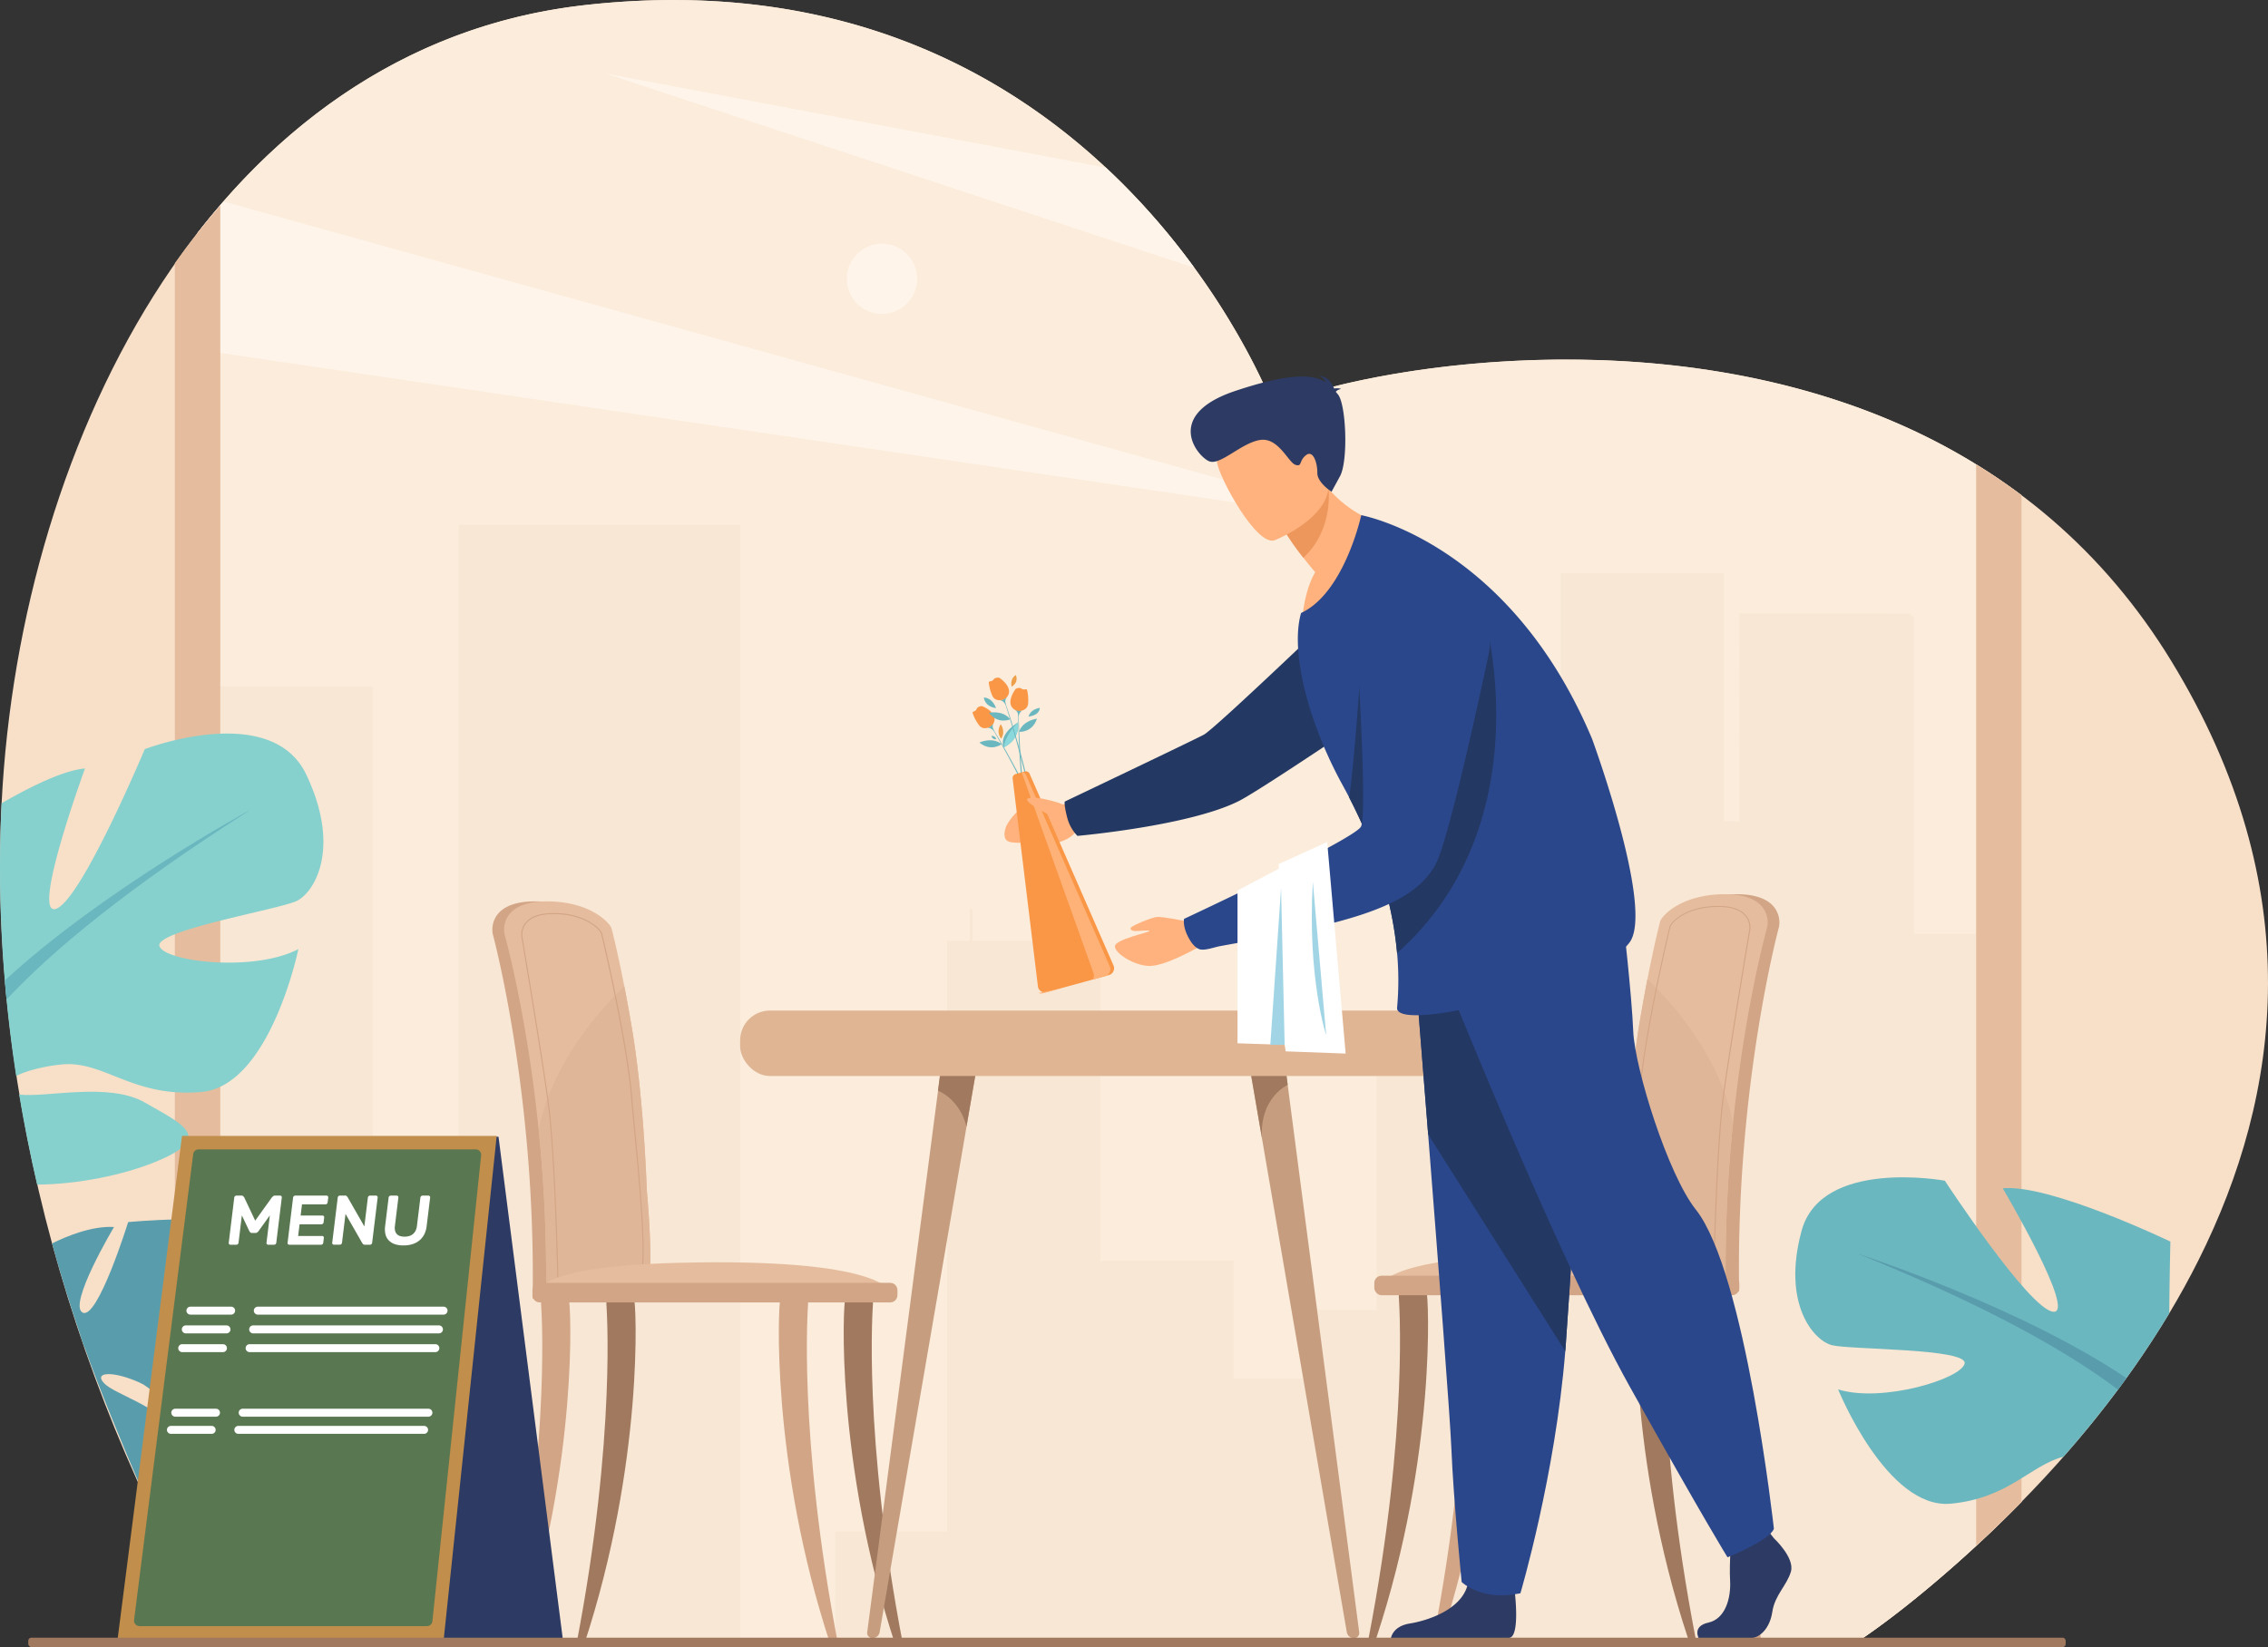 <svg xmlns="http://www.w3.org/2000/svg" viewBox="0 0 2212.81 1607.45"><rect x="0" y="0" width="2212.81" height="1607.45" fill="#333333" stroke="none"/><defs><style>.e7abc9c3-80ff-447f-abb4-f39ab7b2a1fa{fill:#f7dfc8;}.a2382c9c-3f4c-4207-8d3b-58d802588148{fill:#fbecdb;}.a03b23ea-427c-406d-bf62-62bda7eda45f{fill:#fff4e9;}.a8b900a5-3326-49a8-b157-7fcbfc62cfa4{fill:#f8e7d4;}.a80e1d31-d91d-41c6-b5dd-f91ea927e24f{fill:#a0795f;}.a51f4a8f-d2c7-424f-8b40-f8eca73e5064{fill:#d1a586;}.aa9bd1f6-e400-4a40-ad15-f3019649715e{fill:#e5bd9e;}.be037d05-4ded-4a51-af26-75572b079a06{fill:#dfb697;}.a4471492-8ebb-4143-96c9-ec4f9123657f{fill:#c69d7f;}.b191ff71-642d-41c6-be6a-09718766127b{fill:#e0b594;}.e183a8b9-e96e-401b-a331-f34e4451a34e{fill:#599dad;}.bbc0e998-f6ce-4cc2-bbc5-fa6b0ce355ee{fill:#6bb7bf;}.bd2f4b9e-c594-4ac9-bf44-884a98302098{fill:#86d1cd;}.e918d6d1-31ee-44db-8d06-c154a61b409e{fill:#ffb27d;}.a56a5e13-d493-4ac3-8c49-184fbcc979ea{fill:#233862;}.a1fa8eb1-ce97-4aaa-94da-4a553de6125b{fill:#2c3a64;}.f9060013-47f6-49ba-9b18-fb5d2e857eb2{fill:#2b478b;}.f9fdc1ad-f6c4-4a50-ba2f-9d6e41d4962a{fill:#ed975d;}.aaf2a8a5-d098-4188-a4cf-e2410a034220{fill:#f99746;}.f7f9a973-1372-4514-ba1a-cd73fb55c71a{fill:#8ad8db;}.fb3b1827-c91c-479b-9c39-d62daf0ac538{fill:#ed9f4a;}.f59300b8-2518-4935-80e0-66a32dba07c4{fill:#ffb278;}.e52b7ce7-6169-4254-bd49-304d5476ed46{fill:#fff;}.e52716a8-8d85-48e5-9283-e98153a4db7f{fill:#a1d5e5;}.a41dfefa-8a35-4c7c-a160-1751519e88f3{fill:#c18e4c;}.e6ee3178-566e-47d2-b849-74ed2350a6ce{fill:#597751;}</style></defs><g id="fc998267-7dcb-498e-a354-395ca1d1032f" data-name="Layer 2"><g id="a63c1c7d-9124-404a-bec5-dbad83872946" data-name="Layer 1"><path class="e7abc9c3-80ff-447f-abb4-f39ab7b2a1fa" d="M1812.19,1602.24c52.3-34.51,131-102.31,194.56-173.19,53.64-59.74,102.5-127.57,138.51-199.72,80.26-160.44,108.78-362.21-26.76-584.15-64.92-106.31-156.33-184.72-271.84-234-250-106.7-539.63-45.37-604.37-14.45,0,0-167.63-448.5-671.95-391.72C213.1,45.2,19.54,424.83,1.57,783.94c-14.41,287.48,74.09,586.89,216.86,821.77Z"/><path class="a2382c9c-3f4c-4207-8d3b-58d802588148" d="M1242.29,396.69S1074.66-51.81,570.34,5C412,22.8,285.77,107.35,192.78,227.23V1561.77q12.51,22.32,25.65,43.94l1593.76-3.47c43.19-28.5,104.41-79.71,160.2-136.6V483.36a601.71,601.71,0,0,0-125.73-72.22C1596.71,304.44,1307,365.77,1242.29,396.69Z"/><path class="a03b23ea-427c-406d-bf62-62bda7eda45f" d="M192.78,227.21v114l1158.8,170.81L218.29,196.65Q205.2,211.44,192.78,227.21Z"/><path class="a8b900a5-3326-49a8-b157-7fcbfc62cfa4" d="M1697.15,801.7l-15.05-.16V559.42H1522.76v454.24H1343.17v264.88h-67.11v66.73h-72.35V1230.36H1073.57V918.16h-20.36V887.07h-2.9v31.09h-16.89v0H949v-31h-2.9v31h-22v576.39H814.79v109.81l997.4-2.08s13.06-8.63,34.47-25a1192.64,1192.64,0,0,0,125.73-111.53V720c-.12-.15-.26-.31-.38-.47h-4.16V911.37h-100.5V602.62l-3.81-3.69h-24.39v-.16h-142v.16H1697Z"/><polygon class="a8b900a5-3326-49a8-b157-7fcbfc62cfa4" points="447.5 512.06 447.5 1605.09 722.1 1604.51 722.1 512.06 447.5 512.06"/><path class="a8b900a5-3326-49a8-b157-7fcbfc62cfa4" d="M192.78,669.82v890.86q12.35,22.44,25.56,44.88l145.3-.3V669.82Z"/><path class="a80e1d31-d91d-41c6-b5dd-f91ea927e24f" d="M881.16,1605.76c-39.67-205.85-29.47-332.17-29.42-333.76.1-3.17-5.59-6-8.66-6.15s-16.79-.94-18.38,1.77c-2.07,3.56-10.06,159.19,49,338.14Z"/><path class="a51f4a8f-d2c7-424f-8b40-f8eca73e5064" d="M619.64,1161.37c-2.53-63.66-8-119-14.48-157.65-10.39-61.56-19.74-97-19.84-97.36-1.37-5.41-21.13-27.31-65.07-26.64s-39.77,29.4-39.77,29.4h0a9.9,9.9,0,0,0,.31,2.56c.43,1.48,40.76,151.4,39,345,0,2.72-.32,7.42-.13,10.55,0,0,101.82,2.69,101.84,0C625.06,1250.27,623.33,1203.39,619.64,1161.37Z"/><path class="aa9bd1f6-e400-4a40-ad15-f3019649715e" d="M632.44,1255.69c0,2.7-1.42,4.86-3.11,4.86h0c-1.7,0-3-2.21-3.06-4.86H539c0,2.7-1.42,4.86-3.11,4.86h0c-1.73,0-3.1-2.28-3.08-5a1382.62,1382.62,0,0,0-7.24-152.82c-11.59-113.88-33-190-33.34-191.05a9.38,9.38,0,0,1-.32-2.55s-4.16-28.73,39.77-29.41,63.7,21.23,65.07,26.65c.08.28,5.37,20.34,12.41,56.39,2.33,11.94,4.85,25.64,7.43,41,6.51,38.62,12,94,14.48,157.66C634.69,1203.39,636,1238.78,632.44,1255.69Z"/><path class="be037d05-4ded-4a51-af26-75572b079a06" d="M632.44,1255.69c0,2.7-1.42,4.86-3.11,4.86h0c-1.7,0-3-2.21-3.06-4.86H539c0,2.7-1.42,4.86-3.11,4.86h0c-1.73,0-3.1-2.28-3.08-5a1382.62,1382.62,0,0,0-7.24-152.82c14.43-72.27,70.19-127.55,83.59-140,2.33,11.94,4.85,25.64,7.43,41,6.51,38.62,12,94,14.48,157.66C634.69,1203.39,636,1238.78,632.44,1255.69Z"/><path class="a51f4a8f-d2c7-424f-8b40-f8eca73e5064" d="M544.46,1254.68h.21l.15-.16a.44.44,0,0,0,.14-.38h0v-.24c.12-3.62,7.37-4.35,19-4.35,2.6,0,5.4,0,8.37.07,3.35,0,6.9.08,10.62.08,11.1,0,25.71-.34,40.29-3,9.36-1.68,3-75.61-3.61-144.77-1.13-11.77-2-21.06-2.42-26.53-4.35-59-29.39-163.31-29.63-164.13-1.09-4.33-16.13-20.69-48.86-20.17-12.15.18-20.83,3.23-25.79,9.06a18,18,0,0,0-4.27,13.38,7.36,7.36,0,0,0,.24,2c.14.57,22.71,135.56,26.41,168.11,6.19,54.4,8.59,168.58,8.62,170.25a1.76,1.76,0,0,0,0,.23v.49Zm19.52-6.15c-10.21,0-16.74.53-19.07,3-.37-16.71-2.86-117.78-8.57-168-3.77-33.16-26.32-167.85-26.44-168.27a6.31,6.31,0,0,1-.21-1.75,17.35,17.35,0,0,1,4-12.67c4.77-5.58,13.19-8.51,25-8.69,32.13-.5,46.82,15.25,47.87,19.43.25.95,25.32,105.89,29.59,163.94.41,5.48,1.3,14.77,2.43,26.54,2.47,25.63,5.85,60.73,7.46,90.28,2.36,43.27-.34,52.92-3,53.41-14.5,2.6-29.06,2.94-40.11,2.94-3.71,0-7.27,0-10.61-.08C569.39,1248.56,566.58,1248.53,564,1248.53Z"/><path class="aa9bd1f6-e400-4a40-ad15-f3019649715e" d="M526.3,1260.55H868.39s-8-33-206.09-28.13C522.1,1235.9,526.3,1260.55,526.3,1260.55Z"/><path class="a51f4a8f-d2c7-424f-8b40-f8eca73e5064" d="M498.45,1605.76c39.67-205.85,29.47-332.17,29.42-333.76-.1-3.17,5.59-6,8.66-6.15s16.79-.94,18.38,1.77c2.07,3.56,10.06,159.19-49.06,338.14Z"/><path class="a51f4a8f-d2c7-424f-8b40-f8eca73e5064" d="M817.86,1605.76c-39.67-205.85-29.47-332.17-29.42-333.76.1-3.17-5.59-6-8.66-6.15s-16.79-.94-18.38,1.77c-2.07,3.56-10.06,159.19,49.06,338.14Z"/><path class="a80e1d31-d91d-41c6-b5dd-f91ea927e24f" d="M562.18,1605.76c39.66-205.85,29.46-332.17,29.41-333.76-.1-3.17,5.6-6,8.66-6.15s16.8-.94,18.38,1.77c2.08,3.56,10.07,159.19-49,338.14Z"/><path class="a51f4a8f-d2c7-424f-8b40-f8eca73e5064" d="M526.59,1252H868.5a7.09,7.09,0,0,1,7.09,7.09v4.9a7.09,7.09,0,0,1-7.09,7.09H526.59a7.09,7.09,0,0,1-7.09-7.09v-4.9A7.1,7.1,0,0,1,526.59,1252Z"/><path class="a51f4a8f-d2c7-424f-8b40-f8eca73e5064" d="M1596.83,1154.37c2.53-63.66,8-119,14.48-157.65,10.39-61.56,19.74-97,19.85-97.36,1.36-5.41,21.13-27.32,65.06-26.64s39.77,29.4,39.77,29.4h0a9.48,9.48,0,0,1-.31,2.56c-.43,1.48-40.76,151.4-39,345,0,2.72.32,7.42.13,10.54,0,0-101.81,2.7-101.84,0C1591.41,1243.27,1593.14,1196.39,1596.83,1154.37Z"/><path class="aa9bd1f6-e400-4a40-ad15-f3019649715e" d="M1584,1248.69c0,2.69,1.42,4.85,3.11,4.85h0c1.7,0,3-2.2,3.07-4.85h87.25c0,2.69,1.42,4.85,3.11,4.85h.05c1.72,0,3.09-2.27,3.07-5a1382.56,1382.56,0,0,1,7.24-152.81c11.6-113.88,33-190,33.35-191.05a9.84,9.84,0,0,0,.31-2.56s4.17-28.72-39.77-29.4-63.7,21.23-65.07,26.65c-.08.28-5.37,20.33-12.41,56.39-2.33,11.94-4.85,25.64-7.43,41-6.51,38.62-12,94-14.48,157.65C1581.78,1196.39,1580.48,1231.77,1584,1248.69Z"/><path class="be037d05-4ded-4a51-af26-75572b079a06" d="M1584,1248.69c0,2.69,1.42,4.85,3.11,4.85h0c1.7,0,3-2.2,3.07-4.85h87.25c0,2.69,1.42,4.85,3.11,4.85h.05c1.72,0,3.09-2.27,3.07-5a1382.56,1382.56,0,0,1,7.24-152.81c-14.43-72.27-70.18-127.55-83.59-140-2.33,11.94-4.85,25.64-7.43,41-6.51,38.62-12,94-14.48,157.65C1581.78,1196.39,1580.48,1231.77,1584,1248.69Z"/><path class="a51f4a8f-d2c7-424f-8b40-f8eca73e5064" d="M1672.5,1247.68l0-.56a.88.88,0,0,0,0-.23c0-1.67,2.43-115.85,8.62-170.25,3.7-32.51,26.27-167.54,26.41-168.12a7.89,7.89,0,0,0,.25-2,18,18,0,0,0-4.28-13.3c-5-5.83-13.64-8.88-25.78-9.06-32.76-.49-47.78,15.84-48.87,20.19-.24.81-25.3,105.41-29.62,164.11-.41,5.47-1.3,14.76-2.43,26.52-6.66,69.17-13,143.1-3.61,144.78,14.59,2.62,29.2,3,40.29,3h0c3.71,0,7.27,0,10.61-.08,3,0,5.77-.07,8.37-.07,11.65,0,18.9.73,19,4.35,0,.39,0,.48.14.63l.15.16Zm3.76-362.55h1.46c11.84.18,20.26,3.11,25,8.71a17.27,17.27,0,0,1,4,12.57,6.89,6.89,0,0,1-.22,1.83c-.12.43-22.67,135.16-26.44,168.27-5.71,50.21-8.19,151.28-8.57,168-2.33-2.46-8.85-3-19.07-3-2.6,0-5.41,0-8.38.06-3.34,0-6.89.09-10.6.09h0c-11,0-25.6-.34-40.11-3-2.68-.48-5.38-10.14-3-53.4,1.61-29.55,5-64.65,7.46-90.28,1.13-11.77,2-21.07,2.43-26.54,4.35-59,29.34-163,29.59-163.94C1630.89,900.45,1645.14,885.13,1676.26,885.13Z"/><path class="aa9bd1f6-e400-4a40-ad15-f3019649715e" d="M1690.18,1253.55h-342.1s8-33,206.09-28.13C1694.37,1228.9,1690.18,1253.55,1690.18,1253.55Z"/><path class="a51f4a8f-d2c7-424f-8b40-f8eca73e5064" d="M1718,1598.76c-39.66-205.85-29.46-332.17-29.41-333.76.1-3.17-5.6-6-8.67-6.15s-16.79-.94-18.37,1.77c-2.08,3.56-10.07,159.19,49,338.14Z"/><path class="a51f4a8f-d2c7-424f-8b40-f8eca73e5064" d="M1398.61,1598.76c39.67-205.85,29.47-332.17,29.42-333.76-.1-3.17,5.6-6,8.66-6.15s16.79-.94,18.38,1.77c2.07,3.56,10.06,159.19-49,338.14Z"/><path class="a80e1d31-d91d-41c6-b5dd-f91ea927e24f" d="M1335.31,1598.76c39.67-205.85,29.47-332.17,29.42-333.76-.1-3.17,5.6-6,8.66-6.15s16.8-.94,18.38,1.77c2.08,3.56,10.06,159.19-49,338.14Z"/><path class="a80e1d31-d91d-41c6-b5dd-f91ea927e24f" d="M1654.3,1598.76c-39.67-205.85-29.47-332.17-29.42-333.76.1-3.17-5.6-6-8.66-6.15s-16.8-.94-18.38,1.77c-2.08,3.56-10.06,159.19,49.05,338.14Z"/><rect class="a51f4a8f-d2c7-424f-8b40-f8eca73e5064" x="1340.87" y="1245" width="356.11" height="19.09" rx="7.1" transform="translate(3037.85 2509.1) rotate(180)"/><path class="a4471492-8ebb-4143-96c9-ec4f9123657f" d="M851.17,1598.76a7.21,7.21,0,0,0,7.09-6L893,1390.49l50-290.94,14-81.35-35.59-1.05-6.17,47.23-43.36,331.89L846.11,1593A5.1,5.1,0,0,0,851.17,1598.76Z"/><path class="a4471492-8ebb-4143-96c9-ec4f9123657f" d="M1215.33,1018.2l15.84,92.2h0l43.74,254.69L1314,1592.79a7.19,7.19,0,0,0,7.07,6,5.09,5.09,0,0,0,5.06-5.76l-33.72-258.11-36.06-276.09-5.45-41.65Z"/><path class="a80e1d31-d91d-41c6-b5dd-f91ea927e24f" d="M1231.17,1110.4c-2.08-39.62,25.2-51.6,25.2-51.6l-5.45-41.65-35.59,1.05Z"/><path class="a80e1d31-d91d-41c6-b5dd-f91ea927e24f" d="M915.17,1064.38c23.05,10.45,27.79,35.17,27.79,35.17l14-81.35-35.59-1.05Z"/><rect class="b191ff71-642d-41c6-be6a-09718766127b" x="722.11" y="986.25" width="728.05" height="63.88" rx="29.12"/><path class="aa9bd1f6-e400-4a40-ad15-f3019649715e" d="M1928.05,453.15V1508.7c14.21-13.09,29.12-27.44,44.34-43V483.33Q1950.72,467,1928.05,453.15Z"/><path class="a03b23ea-427c-406d-bf62-62bda7eda45f" d="M590.22,71.61l575.06,189.74a690.89,690.89,0,0,0-86.37-97.79Z"/><path class="a03b23ea-427c-406d-bf62-62bda7eda45f" d="M894.86,272.1a34.34,34.34,0,1,0-34.33,34.34A34.34,34.34,0,0,0,894.86,272.1Z"/><path class="aa9bd1f6-e400-4a40-ad15-f3019649715e" d="M170.6,256.84V1519q10.72,20.84,22.18,41.67,10.75,19.56,22.16,39.1V200.45q-11.33,13-22.16,26.76Q181.4,241.64,170.6,256.84Z"/><path class="e183a8b9-e96e-401b-a331-f34e4451a34e" d="M50.78,1213.53q12.26,44.61,27.65,89.65,2,5.83,4.06,11.68c12.74,36.3,38.73,99.61,54.66,136.12,10.45,3.43,9-20.93,17.89-19.59,40.26,6.07,27.81-10.48,13.94-35s-57.76-35.51-67.78-46.81,10.7-11.32,35-.25,27.57,40.62,66.48,59.25,97.46-45.93,97.46-45.93c-31-1.58-75.29-35.25-73.69-45.55s75.17,17.77,87.74,19.12,41.19-14.3,45.62-65-78.61-64.79-78.61-64.79-82.39,61.26-98.45,57.55,60.21-66.14,60.21-66.14c-28.71-13.8-117.92-5.14-117.92-5.14S95.26,1288.57,80.61,1281s30.64-83.51,30.64-83.51C89.6,1196.19,64.64,1206.64,50.78,1213.53Z"/><path class="e183a8b9-e96e-401b-a331-f34e4451a34e" d="M78.43,1303.18q2,5.83,4.06,11.68C117.56,1295.65,186,1277,319,1272.62,319,1272.62,158.57,1266.43,78.43,1303.18Z"/><path class="bbc0e998-f6ce-4cc2-bbc5-fa6b0ce355ee" d="M2117.57,1211.73s-117.47-56.5-163.57-52c0,0,72.86,123.42,49.07,120.45s-105.58-127.88-105.58-127.88S1777,1130,1757.7,1201.33s11.91,107.07,29.75,111.53,132.35,3,129.37,17.84-80.3,38.66-123.43,25.28c0,0,47.6,117.47,110,111.53,56.5-5.38,77.71-37.54,109.86-45.82h0c38-43.08,73.37-90.21,103.21-140C2116.68,1248.06,2117.57,1211.73,2117.57,1211.73Z"/><path class="e183a8b9-e96e-401b-a331-f34e4451a34e" d="M2066.43,1356.24c-49.13-37.19-128-81.76-253.64-132.59,3.41,1.11,159,51.9,261.93,121.31Z"/><path class="bd2f4b9e-c594-4ac9-bf44-884a98302098" d="M18.68,1068.22q7.31,43.62,17.55,87.9c39.94-.27,84.05-9.51,114.34-21.78,59-23.9,29.08-36.27-9.13-58.25C106.09,1055.74,45.35,1071.5,18.68,1068.22Z"/><path class="bd2f4b9e-c594-4ac9-bf44-884a98302098" d="M4.67,956.88q.78,9.27,1.7,18.58,3.63,37,9.4,74.58c9.83-4.86,25.57-9.2,44-11.16,41.48-4.4,69.48,32.72,136.69,26.82s94.63-139.42,94.63-139.42c-43,22.56-129.43,12.49-135.48-2.66S271,887.7,289,879.5s44.07-52,9.69-123.76-157.41-24.63-157.41-24.63S79.1,879.18,54.51,887s28.4-137,28.4-137c-20.45,1.76-51.68,16.83-81.34,33.94A1290.64,1290.64,0,0,0,4.67,956.88Z"/><path class="bbc0e998-f6ce-4cc2-bbc5-fa6b0ce355ee" d="M244.77,790.09c-2.27,1.22-144.06,78.17-240.1,166.79q.78,9.27,1.7,18.58C51.49,927.21,125.4,866.06,244.77,790.09Z"/><path class="e918d6d1-31ee-44db-8d06-c154a61b409e" d="M1056.56,784.84l-19.87.15s-34.4-15.08-54.55,20.45c0,0-7.22,15.29,4.93,16.63s7.68-.93,24.77,1.33,33.7-3.54,39.82-14.58l11.28-8.7Z"/><path class="a56a5e13-d493-4ac3-8c49-184fbcc979ea" d="M1041.33,798.29c-3.58-13.84-2.47-16-2.47-16s124.23-59.19,135.64-65.25,143.12-132.63,143.12-132.63l126.16,41.76s-205.72,140.73-234.93,155.52c-48.27,24.44-157.64,34.09-157.64,34.09A39.83,39.83,0,0,1,1041.33,798.29Z"/><path class="a1fa8eb1-ce97-4aaa-94da-4a553de6125b" d="M1730.73,1501.23s20.61,19.11,16.58,32.68-15.62,22.62-18.13,39.21-12.57,25.64-21.61,25.64h-50.15s-6.65-11.68,9.43-15.2,22.15-23,21.15-41.11,1.5-42.22,1.5-42.22l34.19-8Z"/><path class="a1fa8eb1-ce97-4aaa-94da-4a553de6125b" d="M1473.85,1598.05a10.24,10.24,0,0,1-2.43.71H1357.05c.92-4,4.49-12,18.27-14.27,18-2.93,49.25-13.39,56.22-36.45.22-.74.42-1.5.59-2.27,5.53-24.63,45.74,7.55,45.74,7.55s.12,1,.29,2.65C1479.1,1565,1481.49,1594.23,1473.85,1598.05Z"/><path class="f9060013-47f6-49ba-9b18-fb5d2e857eb2" d="M1380.11,939.22s6.1,76.21,13.28,167.81c9.76,124.43,21.49,277.27,22.65,306.23,2,50.28,10.06,130.7,10.06,130.7s19.1,19.11,57.31,11c0,0,34-114.8,43.78-236.28l.45-6c9-123.66,23.12-384.06,23.12-384.06Z"/><path class="a56a5e13-d493-4ac3-8c49-184fbcc979ea" d="M1380.11,939.22s6.1,76.21,13.28,167.81l133.8,211.7.45-6c9-123.66,23.12-384.06,23.12-384.06Z"/><path class="f9060013-47f6-49ba-9b18-fb5d2e857eb2" d="M1408,948.27s110.09,276,182.48,405.68,95,165.88,95,165.88,41.48-16.58,45.25-27.9c0,0-27.69-250.38-76.16-311.41-27.39-34.49-59.57-138-61.08-174.18s-9.8-107.83-9.8-107.83Z"/><path class="e918d6d1-31ee-44db-8d06-c154a61b409e" d="M1359.5,513.81s-44.92,79-88.82,89.34c0,0,1.82-26.54,12.51-44.71-4.37-5.16-8.22-9.9-11.54-14.15a263.21,263.21,0,0,1-16.31-22.83l14.9-40.06,10.11-27.18a131.16,131.16,0,0,0,15.8,22.77C1324.92,510.07,1359.5,513.81,1359.5,513.81Z"/><path class="f9fdc1ad-f6c4-4a50-ba2f-9d6e41d4962a" d="M1296.15,477s5.36,39.6-24.5,67.3a263.21,263.21,0,0,1-16.31-22.83l14.9-40.06C1286.22,476.53,1296.15,477,1296.15,477Z"/><path class="e918d6d1-31ee-44db-8d06-c154a61b409e" d="M1243.5,527.3s67.12-26.16,50.18-67.71-19.68-72.9-63.25-57.95-45.38,34.18-43.1,49.42S1225.61,533,1243.5,527.3Z"/><path class="f9060013-47f6-49ba-9b18-fb5d2e857eb2" d="M1590.2,919.37c-27.08,38.92-229.5,90.93-227.1,64a293.4,293.4,0,0,0,0-53.15q-.76-8.65-2.16-18.36c-5.14-35.4-17.35-80.92-44.6-133.61-2-4-4.17-7.92-6.38-12a412.19,412.19,0,0,1-28.06-63c-14-40.53-19.68-79.31-12.6-104.66,0-.12.07-.23.11-.35,42.31-19.57,58.71-95.45,58.71-95.45s144.35,25.92,225.22,218.33C1553.32,721.1,1613.75,885.49,1590.2,919.37Z"/><path class="a56a5e13-d493-4ac3-8c49-184fbcc979ea" d="M1363.08,930.21q-.76-8.65-2.16-18.36c-5.14-35.4-17.35-80.92-44.6-133.61,4.68-28.35,12.6-139.09,12.75-151.85,1.34-115.47,119.57-23.24,119.57-23.24S1505.42,803.5,1363.08,930.21Z"/><path class="a1fa8eb1-ce97-4aaa-94da-4a553de6125b" d="M1303.31,382.42c.47-.93,1.84-1.92,5.17-2.94a14,14,0,0,0-6.76-.25c-1.88-4.6-6.46-12.43-15-12.49a10.58,10.58,0,0,1,6.74,6.22c-11.77-7.46-33.59-9.63-88.07,8.51-71.79,23.92-35.92,65.59-25,68.93s30.91-18.1,48.93-21,27.76,22.17,34.63,24.25,3-3.62,10.16-9.34,11.32,7.73,11.16,17.18,13.87,18.41,13.87,18.41l8.23-15.09c8.22-15.09,6-69.86-1.87-79.72Z"/><path class="e918d6d1-31ee-44db-8d06-c154a61b409e" d="M1159.41,899.51s-24.71-5.08-30.42-4.63-25.57,9-25.82,10.66.72,2.93,4.17,3.12,14.79-1.4,14.08,0-33.33,8.19-33.62,14.78,17.77,18.61,32.92,19.26,45-16.43,47.27-17.54S1159.41,899.51,1159.41,899.51Z"/><path class="f9060013-47f6-49ba-9b18-fb5d2e857eb2" d="M1161.26,917.93c-8-12.95-6-21.16-6-21.16s166.57-77.76,172.62-90.09-3.05-159.23-3.05-159.23-5.48-64.51,26.52-82.61c27.8-15.73,53.31-8,72.56,4.76a66.88,66.88,0,0,1,28.33,69.84c-12.89,60.36-39.44,180.49-51.27,203.47-22.8,44.29-94.08,59.44-210.85,80.51-5.33,1-15.57,4.83-20.27,2.8C1166.46,924.75,1163.67,921.86,1161.26,917.93Z"/><path class="bbc0e998-f6ce-4cc2-bbc5-fa6b0ce355ee" d="M979.39,729.39c17.34-9,13.5-24.17,13.5-24.17C973.08,718,979.39,729.39,979.39,729.39Z"/><path class="bbc0e998-f6ce-4cc2-bbc5-fa6b0ce355ee" d="M977.18,726.3s-10.21,7.83-21.61-1.64C955.57,724.66,968.22,718.76,977.18,726.3Z"/><path class="bbc0e998-f6ce-4cc2-bbc5-fa6b0ce355ee" d="M1064.88,946.55l3.14,2.09a.62.62,0,0,0,.94-.68c-21.47-77.54-50.28-143.74-69.73-182.13C978,723.94,961.62,700.22,961.46,700h0c.16.23,15.75,24.61,36.92,66.39,19.49,38.45,43.61,89.07,65.82,179.23A1.62,1.62,0,0,0,1064.88,946.55Z"/><path class="aaf2a8a5-d098-4188-a4cf-e2410a034220" d="M958.71,689.37c3.58,1.55,17.6,8.52,8.82,19.29,0,0-7.63,5-12.18-.74A42.9,42.9,0,0,1,949,696a1.15,1.15,0,0,1,.7-1.45,9.39,9.39,0,0,0,2.22-1.19c.92-.69,1-2.4,2.32-3.12a8.54,8.54,0,0,1,2.7-1.08A3,3,0,0,1,958.71,689.37Z"/><path class="bbc0e998-f6ce-4cc2-bbc5-fa6b0ce355ee" d="M969.73,705a7,7,0,0,0-.19,7.51l.47,1.57a7.74,7.74,0,0,0-6.39-3.8S967.41,709.71,969.73,705Z"/><path class="f7f9a973-1372-4514-ba1a-cd73fb55c71a" d="M979.39,729.39c17.34-9,13.5-24.17,13.5-24.17S980.5,717.25,979.39,729.39Z"/><path class="bbc0e998-f6ce-4cc2-bbc5-fa6b0ce355ee" d="M994.25,714.2s12.81,1.25,17.47-12.82C1011.72,701.38,997.87,703.06,994.25,714.2Z"/><path class="bbc0e998-f6ce-4cc2-bbc5-fa6b0ce355ee" d="M1036.2,947.53l-1.56,3.43a.62.62,0,0,1-1.16-.09c-22.75-77.16-33.29-148.59-37.06-191.46-4.11-46.79-2.75-75.57-2.74-75.86h0c0,.28-.36,29.22,3.75,75.88,3.78,42.94,10.06,98.66,38.85,186.94A1.66,1.66,0,0,1,1036.2,947.53Z"/><path class="aaf2a8a5-d098-4188-a4cf-e2410a034220" d="M990.41,673.08c-2.23,3.22-10.44,16.54,2.7,21,0,0,9.1.17,9.95-7.06a42.74,42.74,0,0,0-.93-13.49,1.14,1.14,0,0,0-1.36-.86,9.2,9.2,0,0,1-2.51.16c-1.14-.09-2.13-1.49-3.62-1.42a8.39,8.39,0,0,0-2.86.51A3.06,3.06,0,0,0,990.41,673.08Z"/><path class="bbc0e998-f6ce-4cc2-bbc5-fa6b0ce355ee" d="M989.33,692.2a7,7,0,0,1,4.13,6.28l.43,1.58a7.74,7.74,0,0,1,3.42-6.6S993.77,695,989.33,692.2Z"/><path class="bbc0e998-f6ce-4cc2-bbc5-fa6b0ce355ee" d="M985.6,702s-11.67,5.41-20.73-6.32C964.87,695.65,978.5,692.65,985.6,702Z"/><path class="bbc0e998-f6ce-4cc2-bbc5-fa6b0ce355ee" d="M1023.17,936l2.6,2.72a.62.62,0,0,0,1.06-.46c-4-80.35-17.71-151.24-28.33-192.95-11.59-45.52-22.39-72.23-22.5-72.5h0c.11.27,10,27.47,21.56,72.85,10.63,41.78,23.13,96.44,25.15,189.28A1.58,1.58,0,0,0,1023.17,936Z"/><path class="aaf2a8a5-d098-4188-a4cf-e2410a034220" d="M975.63,661.89c3.16,2.3,15.32,12.16,4.41,20.75,0,0-8.53,3.17-11.73-3.37a42.35,42.35,0,0,1-3.58-13,1.15,1.15,0,0,1,1-1.27,9.06,9.06,0,0,0,2.43-.67c1.05-.47,1.51-2.12,3-2.54a8.27,8.27,0,0,1,2.87-.46A3.05,3.05,0,0,1,975.63,661.89Z"/><path class="bbc0e998-f6ce-4cc2-bbc5-fa6b0ce355ee" d="M983,679.58a7,7,0,0,0-1.82,7.29l.11,1.64a7.73,7.73,0,0,0-5.41-5.11S979.69,683.64,983,679.58Z"/><path class="bbc0e998-f6ce-4cc2-bbc5-fa6b0ce355ee" d="M971.76,691.12s-2.67-9.69-11.85-10.43C959.91,680.69,960.29,689.28,971.76,691.12Z"/><path class="fb3b1827-c91c-479b-9c39-d62daf0ac538" d="M987.08,670.16s-2.28-7.33,4-11.34C991.06,658.82,994.59,665.25,987.08,670.16Z"/><path class="fb3b1827-c91c-479b-9c39-d62daf0ac538" d="M976.88,720.8c-.19.28-5.54-6.21-.43-14C976.45,706.78,981.45,713.93,976.88,720.8Z"/><path class="bbc0e998-f6ce-4cc2-bbc5-fa6b0ce355ee" d="M972,721.53a4.15,4.15,0,0,0-4.61-3.27S967.64,721.53,972,721.53Z"/><path class="bbc0e998-f6ce-4cc2-bbc5-fa6b0ce355ee" d="M1003.51,699.34s1.27-6.94,11-8.48C1014.55,690.86,1014.93,697.82,1003.51,699.34Z"/><path class="aaf2a8a5-d098-4188-a4cf-e2410a034220" d="M1012.67,962.65,988,759.86a4.11,4.11,0,0,1,3-4.45l9-2.48a3.84,3.84,0,0,1,4.53,2.16l81.86,187.07a6.94,6.94,0,0,1-4.52,9.48l-60.73,16.7A6.75,6.75,0,0,1,1012.67,962.65Z"/><path class="f59300b8-2518-4935-80e0-66a32dba07c4" d="M1066.82,949.45l-69.94-195.6a3.82,3.82,0,0,1,4,2.25l81.86,187.06a6.94,6.94,0,0,1-4.52,9.48L1066.11,956A7.41,7.41,0,0,0,1066.82,949.45Z"/><path class="f59300b8-2518-4935-80e0-66a32dba07c4" d="M1034.33,964.72l-16.81,4.63a6.71,6.71,0,0,1-4.26-.23Z"/><path class="e918d6d1-31ee-44db-8d06-c154a61b409e" d="M1033.91,784s-20.57-7.41-30.31-5S1033,800.12,1033,800.12Z"/><polygon class="e52b7ce7-6169-4254-bd49-304d5476ed46" points="1207.4 1018.2 1207.4 869.06 1247.57 847.89 1247.57 843.23 1294.9 821.73 1312.9 1028.23 1254.4 1026.06 1253.4 1019.73 1207.4 1018.2"/><polygon class="e52716a8-8d85-48e5-9283-e98153a4db7f" points="1253.4 1019.73 1249.9 866.73 1239.4 1019.73 1253.4 1019.73"/><path class="e52716a8-8d85-48e5-9283-e98153a4db7f" d="M1280.9,860.69l13,149.54S1275.4,954.66,1280.9,860.69Z"/><polygon class="a1fa8eb1-ce97-4aaa-94da-4a553de6125b" points="230.37 1602.09 549.43 1602.09 486.38 1109.38 179.34 1109.38 230.37 1602.09"/><polygon class="a41dfefa-8a35-4c7c-a160-1751519e88f3" points="432.67 1602.26 114.54 1601.27 177.58 1108.56 484.62 1108.56 432.67 1602.26"/><path class="e6ee3178-566e-47d2-b849-74ed2350a6ce" d="M416.57,1587H136.1a5.34,5.34,0,0,1-5.29-6l57.7-454.61a5.32,5.32,0,0,1,5.28-4.66H464.13a5.33,5.33,0,0,1,5.3,5.88l-47.56,454.61A5.32,5.32,0,0,1,416.57,1587Z"/><rect class="a80e1d31-d91d-41c6-b5dd-f91ea927e24f" x="27.58" y="1598.26" width="1987.87" height="9.19" rx="2.97" transform="translate(2043.02 3205.72) rotate(180)"/><path class="e52b7ce7-6169-4254-bd49-304d5476ed46" d="M249,1191.3l16.19-22.61,1.09-1.09a2.94,2.94,0,0,1,2.18-.76h4.8a1.67,1.67,0,0,1,1.28.55,1.58,1.58,0,0,1,.41,1.3l-5.4,44.25a2,2,0,0,1-.72,1.31,2.15,2.15,0,0,1-1.41.54h-5.73a1.66,1.66,0,0,1-1.28-.54,1.56,1.56,0,0,1-.4-1.31l3.26-26.78-11.07,15.41a6.33,6.33,0,0,1-1.13,1.13,2.56,2.56,0,0,1-1.69.59h-3.68a2,2,0,0,1-1.55-.59,4.91,4.91,0,0,1-.86-1.13l-7.31-15.41-3.26,26.78a2,2,0,0,1-.73,1.31,2.11,2.11,0,0,1-1.41.54h-5.72a1.66,1.66,0,0,1-1.28-.54,1.59,1.59,0,0,1-.41-1.31l5.4-44.25a2,2,0,0,1,.73-1.3,2.12,2.12,0,0,1,1.41-.55h4.8a2.36,2.36,0,0,1,2,.76l.82,1.09Z"/><path class="e52b7ce7-6169-4254-bd49-304d5476ed46" d="M314.29,1206.23a1.69,1.69,0,0,1,1.28.55,1.55,1.55,0,0,1,.4,1.3l-.59,4.86a2,2,0,0,1-.72,1.31,2.15,2.15,0,0,1-1.41.54h-31a1.68,1.68,0,0,1-1.28-.54,1.59,1.59,0,0,1-.4-1.31l5.4-44.25a2,2,0,0,1,.72-1.3,2.12,2.12,0,0,1,1.41-.55h30.47a1.69,1.69,0,0,1,1.28.55,1.58,1.58,0,0,1,.4,1.3l-.59,4.87a2,2,0,0,1-.73,1.3,2.12,2.12,0,0,1-1.41.55H294.65l-1.33,10.89H314.6a1.65,1.65,0,0,1,1.28.55,1.54,1.54,0,0,1,.4,1.3l-.59,4.86a2,2,0,0,1-.72,1.3,2.11,2.11,0,0,1-1.41.55H292.28l-1.39,11.37Z"/><path class="e52b7ce7-6169-4254-bd49-304d5476ed46" d="M356,1214.79a2.29,2.29,0,0,1-1.77-.61,11,11,0,0,1-.8-1l-16.32-28.5-3.44,28.22a2,2,0,0,1-.73,1.31,2.11,2.11,0,0,1-1.4.54h-5.73a1.66,1.66,0,0,1-1.28-.54,1.56,1.56,0,0,1-.4-1.31l5.39-44.25a2,2,0,0,1,.73-1.3,2.12,2.12,0,0,1,1.41-.55h4.95a2.27,2.27,0,0,1,1.76.62,11,11,0,0,1,.8,1l16.32,28.5,3.44-28.23a2,2,0,0,1,.73-1.3,2.12,2.12,0,0,1,1.41-.55h5.72a1.67,1.67,0,0,1,1.28.55,1.58,1.58,0,0,1,.41,1.3l-5.4,44.25a2,2,0,0,1-.73,1.31,2.11,2.11,0,0,1-1.41.54Z"/><path class="e52b7ce7-6169-4254-bd49-304d5476ed46" d="M418,1166.84a1.66,1.66,0,0,1,1.27.55,1.58,1.58,0,0,1,.41,1.3l-3.43,28.09a23.45,23.45,0,0,1-2.21,7.67,18.44,18.44,0,0,1-4.53,5.89,19.88,19.88,0,0,1-6.83,3.8,28.19,28.19,0,0,1-9,1.34,25.23,25.23,0,0,1-8.71-1.34,14.55,14.55,0,0,1-5.86-3.8,13,13,0,0,1-3.06-5.89,21.67,21.67,0,0,1-.31-7.67l3.43-28.09a2,2,0,0,1,.72-1.3,2.16,2.16,0,0,1,1.41-.55H387a1.69,1.69,0,0,1,1.28.55,1.58,1.58,0,0,1,.4,1.3l-3.38,27.75a12.56,12.56,0,0,0,.19,4.79,7.11,7.11,0,0,0,1.8,3.25,7.29,7.29,0,0,0,3.16,1.85,14.5,14.5,0,0,0,4.25.59,16.25,16.25,0,0,0,4.41-.59,9.82,9.82,0,0,0,3.66-1.85,10.25,10.25,0,0,0,2.62-3.25,13.57,13.57,0,0,0,1.4-4.79l3.38-27.75a2.08,2.08,0,0,1,.73-1.3,2.12,2.12,0,0,1,1.41-.55Z"/><path class="e52b7ce7-6169-4254-bd49-304d5476ed46" d="M225.53,1283H185.78a3.88,3.88,0,0,1-3.88-3.88h0a3.88,3.88,0,0,1,3.88-3.87h39.75a3.87,3.87,0,0,1,3.87,3.87h0A3.88,3.88,0,0,1,225.53,1283Z"/><path class="e52b7ce7-6169-4254-bd49-304d5476ed46" d="M432.78,1283H251.53a3.88,3.88,0,0,1-3.88-3.88h0a3.88,3.88,0,0,1,3.88-3.87H432.78a3.87,3.87,0,0,1,3.87,3.87h0A3.88,3.88,0,0,1,432.78,1283Z"/><path class="e52b7ce7-6169-4254-bd49-304d5476ed46" d="M221,1301.29H181.28a3.88,3.88,0,0,1-3.88-3.87h0a3.88,3.88,0,0,1,3.88-3.88H221a3.87,3.87,0,0,1,3.87,3.88h0A3.87,3.87,0,0,1,221,1301.29Z"/><path class="e52b7ce7-6169-4254-bd49-304d5476ed46" d="M428.28,1301.29H247a3.88,3.88,0,0,1-3.88-3.87h0a3.88,3.88,0,0,1,3.88-3.88H428.28a3.87,3.87,0,0,1,3.87,3.88h0A3.87,3.87,0,0,1,428.28,1301.29Z"/><path class="e52b7ce7-6169-4254-bd49-304d5476ed46" d="M217.53,1319.6H177.78a3.88,3.88,0,0,1-3.88-3.87h0a3.88,3.88,0,0,1,3.88-3.88h39.75a3.88,3.88,0,0,1,3.87,3.88h0A3.87,3.87,0,0,1,217.53,1319.6Z"/><path class="e52b7ce7-6169-4254-bd49-304d5476ed46" d="M424.78,1319.6H243.53a3.88,3.88,0,0,1-3.88-3.87h0a3.88,3.88,0,0,1,3.88-3.88H424.78a3.88,3.88,0,0,1,3.87,3.88h0A3.87,3.87,0,0,1,424.78,1319.6Z"/><path class="e52b7ce7-6169-4254-bd49-304d5476ed46" d="M210.78,1382.6H171a3.88,3.88,0,0,1-3.88-3.87h0a3.88,3.88,0,0,1,3.88-3.88h39.75a3.88,3.88,0,0,1,3.87,3.88h0A3.87,3.87,0,0,1,210.78,1382.6Z"/><path class="e52b7ce7-6169-4254-bd49-304d5476ed46" d="M418,1382.6H236.78a3.88,3.88,0,0,1-3.88-3.87h0a3.88,3.88,0,0,1,3.88-3.88H418a3.88,3.88,0,0,1,3.87,3.88h0A3.87,3.87,0,0,1,418,1382.6Z"/><path class="e52b7ce7-6169-4254-bd49-304d5476ed46" d="M206.53,1399.35H166.78a3.88,3.88,0,0,1-3.88-3.87h0a3.88,3.88,0,0,1,3.88-3.88h39.75a3.88,3.88,0,0,1,3.87,3.88h0A3.87,3.87,0,0,1,206.53,1399.35Z"/><path class="e52b7ce7-6169-4254-bd49-304d5476ed46" d="M413.78,1399.35H232.53a3.88,3.88,0,0,1-3.88-3.87h0a3.88,3.88,0,0,1,3.88-3.88H413.78a3.88,3.88,0,0,1,3.87,3.88h0A3.87,3.87,0,0,1,413.78,1399.35Z"/></g></g></svg>